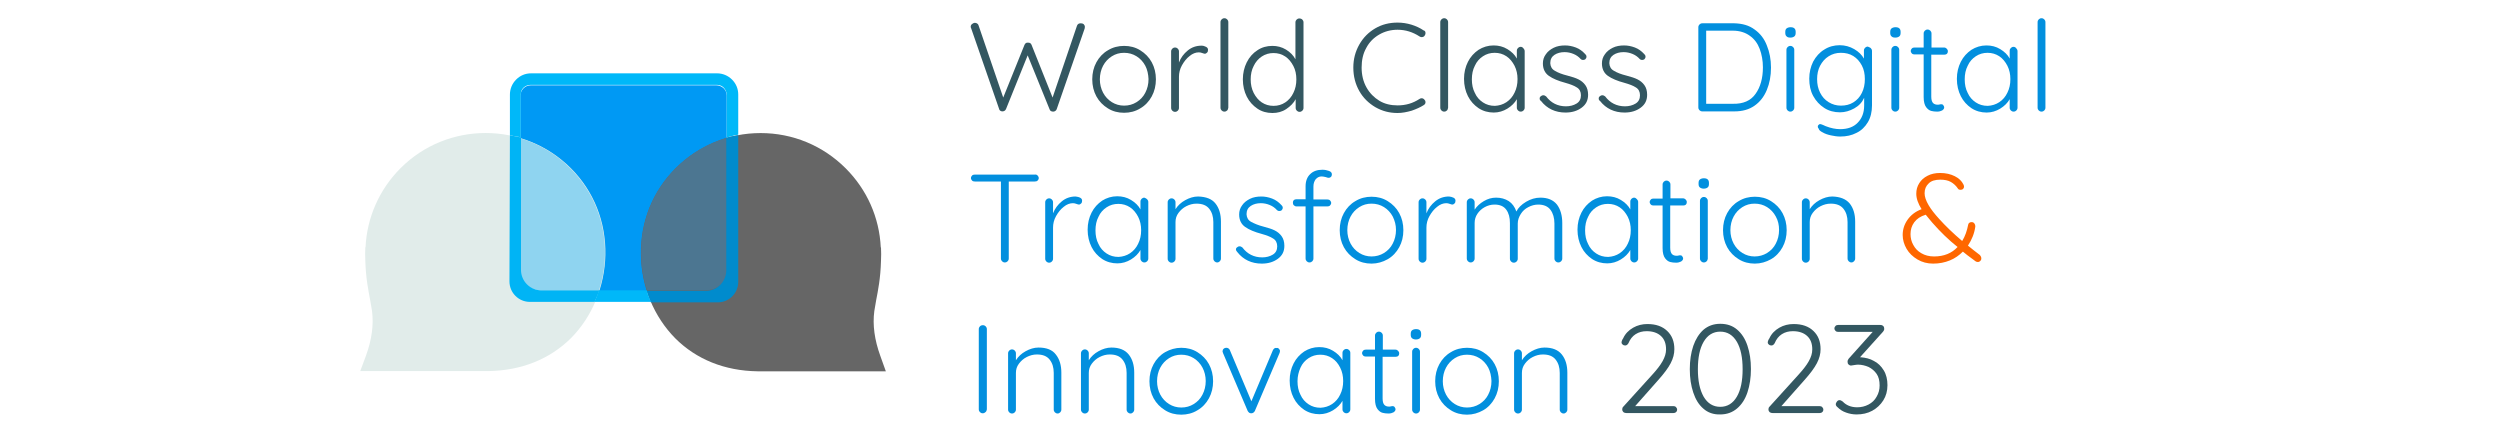 <?xml version="1.0" encoding="utf-8"?>
<!-- Generator: Adobe Illustrator 26.2.1, SVG Export Plug-In . SVG Version: 6.00 Build 0)  -->
<svg version="1.1" id="Capa_1" xmlns="http://www.w3.org/2000/svg" xmlns:xlink="http://www.w3.org/1999/xlink" x="0px" y="0px"
	 viewBox="0 0 1084 188" style="enable-background:new 0 0 1084 188;" xml:space="preserve">
<style type="text/css">
	.st0{fill:#335761;}
	.st1{fill:#028FDE;}
	.st2{fill:#FF6700;}
	.st3{fill:none;stroke:#666666;stroke-width:30;stroke-miterlimit:10;}
	.st4{fill:#0099F4;}
	.st5{fill:#666666;}
	.st6{fill:#4C7691;}
	.st7{fill:#E1ECEA;}
	.st8{fill:#8FD4F0;}
	.st9{fill:#00B8F9;}
	.st10{fill:#008BCD;}
	.st11{fill:#00B4F5;}
</style>
<g>
	<g>
		<path class="st0" d="M469.9,10.5c0.3,0.3,0.5,0.7,0.5,1.2l-0.1,0.7l-12.1,34.9c-0.1,0.3-0.3,0.6-0.6,0.8c-0.3,0.2-0.6,0.3-0.9,0.3
			c-0.8,0-1.4-0.3-1.6-1L445.6,24l-9.4,23.3c-0.3,0.7-0.9,1-1.6,1c-0.3,0-0.6-0.1-0.9-0.3c-0.3-0.2-0.4-0.4-0.5-0.8l-12.1-34.9
			c-0.1-0.2-0.2-0.4-0.2-0.7c0-0.5,0.2-0.9,0.6-1.2c0.4-0.3,0.8-0.5,1.2-0.5c0.4,0,0.7,0.1,1,0.3c0.3,0.2,0.5,0.4,0.6,0.8L435,42.3
			l9.2-22.8c0.3-0.7,0.8-1.1,1.5-1c0.4,0,0.7,0,1,0.2c0.3,0.2,0.5,0.5,0.6,0.8l9.1,22.8L467,11.1c0.3-0.7,0.8-1,1.6-1
			C469.1,10.1,469.5,10.2,469.9,10.5z"/>
		<path class="st0" d="M499.4,41.8c-1.2,2.2-2.9,4-5,5.2c-2.1,1.3-4.5,1.9-7,1.9c-2.6,0-4.9-0.6-7-1.9c-2.1-1.3-3.8-3-5-5.2
			c-1.2-2.2-1.8-4.7-1.8-7.4c0-2.7,0.6-5.2,1.8-7.4c1.2-2.2,2.9-4,5-5.2c2.1-1.3,4.5-1.9,7-1.9c2.6,0,4.9,0.6,7,1.9
			c2.1,1.3,3.8,3,5,5.2c1.2,2.2,1.8,4.7,1.8,7.4C501.2,37.1,500.6,39.6,499.4,41.8z M496.6,28.5c-0.9-1.7-2.2-3.1-3.8-4.1
			c-1.6-1-3.4-1.5-5.4-1.5c-2,0-3.7,0.5-5.3,1.5c-1.6,1-2.9,2.4-3.8,4.1c-0.9,1.7-1.4,3.7-1.4,5.9c0,2.1,0.5,4.1,1.4,5.8
			c0.9,1.7,2.2,3.1,3.8,4.1c1.6,1,3.4,1.5,5.3,1.5c2,0,3.8-0.5,5.4-1.5c1.6-1,2.9-2.3,3.8-4.1c0.9-1.7,1.4-3.7,1.4-5.9
			C497.9,32.2,497.5,30.2,496.6,28.5z"/>
		<path class="st0" d="M522.9,20.3c0.6,0.3,0.9,0.7,0.9,1.3c0,0.5-0.1,0.9-0.4,1.2c-0.3,0.3-0.6,0.5-1,0.5c-0.2,0-0.5-0.1-1.1-0.3
			c-0.5-0.2-1-0.3-1.5-0.3c-1.3,0-2.7,0.5-4,1.6c-1.3,1-2.4,2.4-3.3,4c-0.9,1.6-1.3,3.3-1.3,5v13.5c0,0.5-0.2,0.9-0.5,1.2
			c-0.3,0.3-0.7,0.5-1.2,0.5c-0.5,0-0.9-0.2-1.2-0.5c-0.3-0.3-0.5-0.7-0.5-1.2V22.3c0-0.5,0.2-0.9,0.5-1.2c0.3-0.3,0.7-0.5,1.2-0.5
			c0.5,0,0.9,0.2,1.2,0.5c0.3,0.3,0.5,0.7,0.5,1.2v4.8c0.8-2.1,2.1-3.8,3.8-5.2s3.7-2.1,6-2.1C521.7,19.8,522.3,20,522.9,20.3z"/>
		<path class="st0" d="M532.1,47.9c-0.3,0.3-0.7,0.5-1.2,0.5c-0.5,0-0.9-0.2-1.2-0.5c-0.3-0.3-0.5-0.7-0.5-1.2V9.6
			c0-0.5,0.2-0.9,0.5-1.2c0.3-0.3,0.7-0.5,1.2-0.5c0.5,0,0.9,0.2,1.2,0.5c0.3,0.3,0.5,0.7,0.5,1.2v37.1
			C532.5,47.2,532.4,47.6,532.1,47.9z"/>
		<path class="st0" d="M564.7,8.5c0.3,0.3,0.5,0.7,0.5,1.2v37.1c0,0.5-0.2,0.9-0.5,1.2c-0.3,0.3-0.7,0.5-1.2,0.5s-0.9-0.2-1.2-0.5
			c-0.3-0.3-0.5-0.7-0.5-1.2v-3.8c-0.9,1.7-2.3,3.1-4.1,4.3c-1.8,1.2-3.8,1.7-6,1.7c-2.4,0-4.6-0.6-6.5-1.9c-1.9-1.3-3.5-3-4.6-5.2
			c-1.1-2.2-1.7-4.7-1.7-7.5c0-2.7,0.6-5.2,1.7-7.4c1.1-2.2,2.7-4,4.6-5.2c1.9-1.3,4.1-1.9,6.5-1.9c2.1,0,4.1,0.5,5.9,1.6
			c1.8,1.1,3.2,2.5,4.1,4.2v-16c0-0.5,0.2-0.9,0.5-1.2c0.3-0.3,0.7-0.5,1.2-0.5S564.4,8.2,564.7,8.5z M557.3,44.4
			c1.5-1,2.7-2.4,3.5-4.1c0.9-1.8,1.3-3.7,1.3-5.9c0-2.1-0.4-4.1-1.3-5.8c-0.9-1.7-2-3.1-3.5-4.1c-1.5-1-3.2-1.5-5.1-1.5
			s-3.6,0.5-5.1,1.5c-1.5,1-2.7,2.4-3.5,4.1c-0.9,1.7-1.3,3.7-1.3,5.8c0,2.2,0.4,4.1,1.3,5.9c0.9,1.7,2,3.1,3.5,4.1
			c1.5,1,3.2,1.5,5.1,1.5S555.8,45.4,557.3,44.4z"/>
		<path class="st0" d="M618.1,14.4c0,0.3-0.1,0.7-0.4,1.1c-0.3,0.4-0.7,0.6-1.3,0.6c-0.3,0-0.6-0.1-0.9-0.3
			c-2.9-1.9-6.1-2.9-9.5-2.9c-2.9,0-5.6,0.7-8,2.1c-2.4,1.4-4.3,3.3-5.6,5.8c-1.4,2.5-2,5.3-2,8.5c0,3.2,0.7,6.1,2.1,8.6
			c1.4,2.5,3.3,4.4,5.6,5.8s5,2,7.9,2c3.5,0,6.6-0.9,9.5-2.8c0.3-0.2,0.6-0.3,0.9-0.3c0.5,0,0.9,0.2,1.3,0.7c0.3,0.3,0.4,0.6,0.4,1
			c0,0.6-0.3,1-0.8,1.3c-1.4,0.9-3.2,1.7-5.2,2.4c-2.1,0.6-4.1,1-6.1,1c-3.5,0-6.6-0.8-9.6-2.5c-2.9-1.7-5.3-4-7-7
			c-1.7-3-2.6-6.4-2.6-10.2c0-3.7,0.9-7,2.6-10c1.7-3,4-5.3,6.9-7s6.1-2.5,9.7-2.5c2,0,4,0.3,6,0.9c1.9,0.6,3.7,1.4,5.3,2.5
			C617.9,13.3,618.1,13.8,618.1,14.4z"/>
		<path class="st0" d="M627.4,47.9c-0.3,0.3-0.7,0.5-1.2,0.5s-0.9-0.2-1.2-0.5c-0.3-0.3-0.5-0.7-0.5-1.2V9.6c0-0.5,0.2-0.9,0.5-1.2
			c0.3-0.3,0.7-0.5,1.2-0.5s0.9,0.2,1.2,0.5c0.3,0.3,0.5,0.7,0.5,1.2v37.1C627.8,47.2,627.7,47.6,627.4,47.9z"/>
		<path class="st0" d="M660.6,21c0.3,0.3,0.5,0.7,0.5,1.2v24.5c0,0.5-0.2,0.9-0.5,1.2c-0.3,0.3-0.7,0.5-1.2,0.5s-0.9-0.2-1.2-0.5
			c-0.3-0.3-0.5-0.7-0.5-1.2v-3.7c-0.9,1.6-2.3,3-4.1,4.1c-1.8,1.1-3.8,1.7-5.9,1.7c-2.4,0-4.6-0.6-6.6-1.9c-1.9-1.3-3.5-3-4.6-5.2
			c-1.1-2.2-1.7-4.7-1.7-7.5c0-2.8,0.6-5.2,1.7-7.4c1.1-2.2,2.7-3.9,4.6-5.2c1.9-1.2,4.1-1.9,6.5-1.9c2.2,0,4.2,0.5,6,1.6
			c1.8,1.1,3.2,2.4,4.1,4.1v-3.4c0-0.5,0.2-0.9,0.5-1.2c0.3-0.3,0.7-0.5,1.2-0.5S660.3,20.6,660.6,21z M653.2,44.3
			c1.5-1,2.7-2.4,3.5-4.1c0.9-1.8,1.3-3.7,1.3-5.9c0-2.1-0.4-4-1.3-5.8c-0.9-1.7-2-3.1-3.5-4.1c-1.5-1-3.2-1.5-5.1-1.5
			c-1.9,0-3.6,0.5-5.1,1.5c-1.5,1-2.7,2.3-3.5,4.1c-0.9,1.7-1.3,3.7-1.3,5.9s0.4,4.2,1.3,5.9c0.8,1.8,2,3.1,3.5,4.1
			c1.5,1,3.2,1.5,5.2,1.5C650,45.8,651.7,45.3,653.2,44.3z"/>
		<path class="st0" d="M667.6,42.7c0-0.5,0.2-0.8,0.7-1.1c0.2-0.2,0.5-0.3,0.9-0.3c0.4,0,0.8,0.2,1.2,0.5c2.1,2.8,5,4.3,8.6,4.3
			c1.7,0,3.3-0.4,4.6-1.2c1.3-0.8,1.9-2,1.9-3.6c0-1.5-0.6-2.7-1.8-3.4c-1.2-0.8-2.9-1.4-5-2c-3-0.8-5.4-1.8-7.1-3
			c-1.7-1.2-2.6-3-2.6-5.4c0-1.5,0.4-2.8,1.3-4c0.8-1.2,2-2.1,3.4-2.8s3.1-1,4.9-1c1.6,0,3.1,0.3,4.7,0.9c1.6,0.6,2.9,1.6,4.1,2.9
			c0.3,0.3,0.5,0.6,0.5,1.1c0,0.4-0.2,0.8-0.5,1.1c-0.3,0.2-0.6,0.3-1,0.3c-0.4,0-0.7-0.1-1-0.4c-0.9-1-1.9-1.7-3.1-2.2
			c-1.2-0.5-2.5-0.8-3.9-0.8c-1.7,0-3.2,0.4-4.4,1.2c-1.2,0.8-1.8,2-1.8,3.6c0.1,1.5,0.7,2.6,2,3.3c1.3,0.8,3.1,1.5,5.5,2.1
			c1.9,0.5,3.5,1,4.7,1.6c1.2,0.6,2.2,1.4,3,2.5c0.8,1.1,1.2,2.5,1.2,4.2c0,2.4-0.9,4.2-2.8,5.6c-1.9,1.4-4.2,2.1-7,2.1
			c-4.4,0-8-1.7-10.6-5C667.7,43.5,667.6,43.1,667.6,42.7z"/>
		<path class="st0" d="M693.2,42.7c0-0.5,0.2-0.8,0.7-1.1c0.2-0.2,0.5-0.3,0.9-0.3c0.4,0,0.8,0.2,1.2,0.5c2.1,2.8,5,4.3,8.6,4.3
			c1.7,0,3.3-0.4,4.6-1.2c1.3-0.8,1.9-2,1.9-3.6c0-1.5-0.6-2.7-1.8-3.4c-1.2-0.8-2.9-1.4-5-2c-3-0.8-5.4-1.8-7.1-3
			c-1.7-1.2-2.6-3-2.6-5.4c0-1.5,0.4-2.8,1.3-4c0.8-1.2,2-2.1,3.4-2.8s3.1-1,4.9-1c1.6,0,3.1,0.3,4.7,0.9c1.6,0.6,2.9,1.6,4.1,2.9
			c0.3,0.3,0.5,0.6,0.5,1.1c0,0.4-0.2,0.8-0.5,1.1c-0.3,0.2-0.6,0.3-1,0.3c-0.4,0-0.7-0.1-1-0.4c-0.9-1-1.9-1.7-3.1-2.2
			c-1.2-0.5-2.5-0.8-3.9-0.8c-1.7,0-3.2,0.4-4.4,1.2c-1.2,0.8-1.8,2-1.8,3.6c0.1,1.5,0.7,2.6,2,3.3c1.3,0.8,3.1,1.5,5.5,2.1
			c1.9,0.5,3.5,1,4.7,1.6c1.2,0.6,2.2,1.4,3,2.5c0.8,1.1,1.2,2.5,1.2,4.2c0,2.4-0.9,4.2-2.8,5.6c-1.9,1.4-4.2,2.1-7,2.1
			c-4.4,0-8-1.7-10.6-5C693.3,43.5,693.2,43.1,693.2,42.7z"/>
		<path class="st1" d="M760.8,12.8c2.4,1.7,4.2,4,5.3,6.9c1.2,2.9,1.8,6.1,1.8,9.6c0,3.6-0.6,6.8-1.8,9.7c-1.2,2.9-3,5.2-5.3,6.8
			c-2.4,1.7-5.3,2.5-8.8,2.5h-13.9c-0.5,0-0.9-0.2-1.2-0.5c-0.3-0.3-0.5-0.7-0.5-1.2V11.8c0-0.5,0.2-0.9,0.5-1.2
			c0.3-0.3,0.7-0.5,1.2-0.5H752C755.5,10.2,758.4,11,760.8,12.8z M761.2,40.7c2.1-2.9,3.2-6.8,3.2-11.5c0-2.9-0.5-5.6-1.4-8
			c-0.9-2.4-2.3-4.3-4.3-5.7c-1.9-1.4-4.4-2.2-7.3-2.2h-11.6v31.7h11.6C755.8,45.1,759.1,43.7,761.2,40.7z"/>
		<path class="st1" d="M774.7,15.8c-0.4-0.3-0.6-0.8-0.6-1.5v-0.5c0-0.7,0.2-1.2,0.6-1.5c0.4-0.3,1-0.5,1.7-0.5c1.5,0,2.2,0.7,2.2,2
			v0.5c0,0.7-0.2,1.2-0.6,1.5c-0.4,0.3-0.9,0.5-1.7,0.5C775.6,16.3,775.1,16.2,774.7,15.8z M777.5,47.9c-0.3,0.3-0.7,0.5-1.2,0.5
			c-0.5,0-0.9-0.2-1.2-0.5c-0.3-0.3-0.5-0.7-0.5-1.2V21.6c0-0.5,0.2-0.9,0.5-1.2c0.3-0.3,0.7-0.5,1.2-0.5c0.5,0,0.9,0.2,1.2,0.5
			c0.3,0.3,0.5,0.7,0.5,1.2v25.1C778,47.2,777.8,47.6,777.5,47.9z"/>
		<path class="st1" d="M811.2,20.9c0.3,0.3,0.5,0.7,0.5,1.2v23.6c0,2.8-0.6,5.3-1.8,7.3c-1.2,2-2.8,3.6-4.9,4.6
			c-2.1,1.1-4.4,1.6-7.1,1.6c-1.3,0-2.6-0.2-4-0.5s-2.6-0.7-3.6-1.3c-1-0.5-1.6-1-1.7-1.6c-0.3-0.3-0.4-0.5-0.4-0.9
			c0-0.4,0.2-0.7,0.5-0.9c0.1-0.1,0.3-0.2,0.5-0.2s0.6,0.1,1.3,0.4l1.1,0.5c2.3,0.9,4.4,1.3,6.3,1.3c3.2,0,5.8-0.9,7.6-2.8
			c1.8-1.8,2.8-4.3,2.8-7.4v-3.4c-0.9,2-2.3,3.5-4.3,4.6c-2,1.1-4,1.7-6.2,1.7c-2.5,0-4.8-0.6-6.8-1.9c-2-1.3-3.6-3-4.8-5.2
			c-1.2-2.2-1.7-4.7-1.7-7.5c0-2.7,0.6-5.2,1.7-7.4c1.2-2.2,2.8-4,4.8-5.2c2-1.3,4.3-1.9,6.7-1.9c2.3,0,4.4,0.6,6.3,1.7
			c1.9,1.1,3.3,2.5,4.2,4.1v-3.5c0-0.5,0.2-0.9,0.5-1.2c0.3-0.3,0.7-0.5,1.2-0.5C810.5,20.5,810.9,20.6,811.2,20.9z M803.6,44.4
			c1.6-1,2.8-2.3,3.7-4.1c0.9-1.8,1.3-3.8,1.3-6c0-2.2-0.4-4.2-1.3-5.9c-0.9-1.7-2.1-3.1-3.7-4.1c-1.6-1-3.4-1.4-5.4-1.4
			c-2,0-3.7,0.5-5.3,1.5c-1.6,1-2.8,2.4-3.7,4.1c-0.9,1.7-1.3,3.7-1.3,5.8c0,2.2,0.4,4.1,1.3,5.9s2.1,3.1,3.7,4.1
			c1.6,1,3.4,1.5,5.3,1.5C800.2,45.8,802,45.4,803.6,44.4z"/>
		<path class="st1" d="M820.2,15.8c-0.4-0.3-0.6-0.8-0.6-1.5v-0.5c0-0.7,0.2-1.2,0.6-1.5c0.4-0.3,1-0.5,1.7-0.5c1.5,0,2.2,0.7,2.2,2
			v0.5c0,0.7-0.2,1.2-0.6,1.5c-0.4,0.3-0.9,0.5-1.7,0.5C821.1,16.3,820.6,16.2,820.2,15.8z M823,47.9c-0.3,0.3-0.7,0.5-1.2,0.5
			c-0.5,0-0.9-0.2-1.2-0.5c-0.3-0.3-0.5-0.7-0.5-1.2V21.6c0-0.5,0.2-0.9,0.5-1.2c0.3-0.3,0.7-0.5,1.2-0.5c0.5,0,0.9,0.2,1.2,0.5
			c0.3,0.3,0.5,0.7,0.5,1.2v25.1C823.5,47.2,823.3,47.6,823,47.9z"/>
		<path class="st1" d="M837.4,23.6v18.3c0,1.4,0.3,2.3,0.8,2.8c0.5,0.5,1.2,0.7,2,0.7c0.2,0,0.5,0,0.8-0.1c0.3-0.1,0.6-0.1,0.8-0.1
			c0.3,0,0.6,0.1,0.8,0.4c0.2,0.3,0.4,0.6,0.4,1c0,0.5-0.3,0.9-0.9,1.3c-0.6,0.3-1.3,0.5-2.1,0.5c-1,0-1.9-0.1-2.6-0.3
			c-0.8-0.2-1.5-0.7-2.2-1.6c-0.7-0.9-1.1-2.4-1.1-4.4V23.6h-4c-0.4,0-0.8-0.1-1.1-0.4c-0.3-0.3-0.5-0.7-0.5-1.1
			c0-0.4,0.2-0.8,0.5-1.1c0.3-0.3,0.7-0.4,1.1-0.4h4v-6.1c0-0.5,0.2-0.9,0.5-1.2c0.3-0.3,0.7-0.5,1.2-0.5c0.5,0,0.9,0.2,1.2,0.5
			c0.3,0.3,0.5,0.7,0.5,1.2v6.1h5.5c0.4,0,0.8,0.2,1.1,0.5c0.3,0.3,0.5,0.7,0.5,1.1c0,0.4-0.1,0.8-0.4,1.1c-0.3,0.3-0.7,0.4-1.1,0.4
			H837.4z"/>
		<path class="st1" d="M874.3,21c0.3,0.3,0.5,0.7,0.5,1.2v24.5c0,0.5-0.2,0.9-0.5,1.2c-0.3,0.3-0.7,0.5-1.2,0.5s-0.9-0.2-1.2-0.5
			c-0.3-0.3-0.5-0.7-0.5-1.2v-3.7c-0.9,1.6-2.3,3-4.1,4.1c-1.8,1.1-3.8,1.7-5.9,1.7c-2.4,0-4.6-0.6-6.6-1.9c-1.9-1.3-3.5-3-4.6-5.2
			c-1.1-2.2-1.7-4.7-1.7-7.5c0-2.8,0.6-5.2,1.7-7.4c1.1-2.2,2.7-3.9,4.6-5.2c1.9-1.2,4.1-1.9,6.5-1.9c2.2,0,4.2,0.5,6,1.6
			c1.8,1.1,3.2,2.4,4.1,4.1v-3.4c0-0.5,0.2-0.9,0.5-1.2c0.3-0.3,0.7-0.5,1.2-0.5S874,20.6,874.3,21z M866.9,44.3
			c1.5-1,2.7-2.4,3.5-4.1c0.9-1.8,1.3-3.7,1.3-5.9c0-2.1-0.4-4-1.3-5.8c-0.9-1.7-2-3.1-3.5-4.1c-1.5-1-3.2-1.5-5.1-1.5
			c-1.9,0-3.6,0.5-5.1,1.5c-1.5,1-2.7,2.3-3.5,4.1c-0.9,1.7-1.3,3.7-1.3,5.9s0.4,4.2,1.3,5.9c0.8,1.8,2,3.1,3.5,4.1
			c1.5,1,3.2,1.5,5.2,1.5C863.7,45.8,865.4,45.3,866.9,44.3z"/>
		<path class="st1" d="M886.4,47.9c-0.3,0.3-0.7,0.5-1.2,0.5s-0.9-0.2-1.2-0.5c-0.3-0.3-0.5-0.7-0.5-1.2V9.6c0-0.5,0.2-0.9,0.5-1.2
			c0.3-0.3,0.7-0.5,1.2-0.5s0.9,0.2,1.2,0.5c0.3,0.3,0.5,0.7,0.5,1.2v37.1C886.9,47.2,886.7,47.6,886.4,47.9z"/>
		<path class="st1" d="M449.9,76.1c0.3,0.3,0.5,0.7,0.5,1.1c0,0.5-0.2,0.8-0.5,1.1c-0.3,0.3-0.7,0.4-1.2,0.4h-11.3v33.4
			c0,0.5-0.2,0.9-0.5,1.2c-0.3,0.3-0.7,0.5-1.2,0.5c-0.5,0-0.9-0.2-1.2-0.5c-0.3-0.3-0.5-0.7-0.5-1.2V78.7h-11.3
			c-0.5,0-0.9-0.1-1.2-0.4c-0.3-0.3-0.5-0.7-0.5-1.1c0-0.4,0.2-0.8,0.5-1.1c0.3-0.3,0.7-0.4,1.2-0.4h26
			C449.2,75.6,449.6,75.8,449.9,76.1z"/>
		<path class="st1" d="M468.3,85.7c0.6,0.3,0.9,0.7,0.9,1.3c0,0.5-0.1,0.9-0.4,1.2c-0.3,0.3-0.6,0.5-1,0.5c-0.2,0-0.5-0.1-1.1-0.3
			c-0.5-0.2-1-0.3-1.5-0.3c-1.3,0-2.7,0.5-4,1.6c-1.3,1-2.4,2.4-3.3,4c-0.9,1.6-1.3,3.3-1.3,5v13.5c0,0.5-0.2,0.9-0.5,1.2
			c-0.3,0.3-0.7,0.5-1.2,0.5c-0.5,0-0.9-0.2-1.2-0.5c-0.3-0.3-0.5-0.7-0.5-1.2V87.7c0-0.5,0.2-0.9,0.5-1.2c0.3-0.3,0.7-0.5,1.2-0.5
			c0.5,0,0.9,0.2,1.2,0.5c0.3,0.3,0.5,0.7,0.5,1.2v4.8c0.8-2.1,2.1-3.8,3.8-5.2s3.7-2.1,6-2.1C467,85.3,467.7,85.4,468.3,85.7z"/>
		<path class="st1" d="M497.4,86.4c0.3,0.3,0.5,0.7,0.5,1.2v24.5c0,0.5-0.2,0.9-0.5,1.2c-0.3,0.3-0.7,0.5-1.2,0.5
			c-0.5,0-0.9-0.2-1.2-0.5c-0.3-0.3-0.5-0.7-0.5-1.2v-3.7c-0.9,1.6-2.3,3-4.1,4.1c-1.8,1.1-3.8,1.7-5.9,1.7c-2.4,0-4.6-0.6-6.6-1.9
			c-1.9-1.3-3.5-3-4.6-5.2c-1.1-2.2-1.7-4.7-1.7-7.5s0.6-5.2,1.7-7.4c1.1-2.2,2.7-3.9,4.6-5.2c1.9-1.2,4.1-1.9,6.5-1.9
			c2.2,0,4.2,0.5,6,1.6c1.8,1.1,3.2,2.4,4.1,4.1v-3.4c0-0.5,0.2-0.9,0.5-1.2c0.3-0.3,0.7-0.5,1.2-0.5
			C496.7,85.9,497.1,86.1,497.4,86.4z M490,109.8c1.5-1,2.7-2.4,3.5-4.1c0.9-1.8,1.3-3.7,1.3-5.9c0-2.1-0.4-4-1.3-5.8
			c-0.9-1.7-2-3.1-3.5-4.1c-1.5-1-3.2-1.5-5.1-1.5c-1.9,0-3.6,0.5-5.1,1.5c-1.5,1-2.7,2.3-3.5,4.1c-0.9,1.7-1.3,3.7-1.3,5.9
			c0,2.2,0.4,4.2,1.3,5.9c0.8,1.8,2,3.1,3.5,4.1c1.5,1,3.2,1.5,5.2,1.5C486.8,111.3,488.5,110.8,490,109.8z"/>
		<path class="st1" d="M527,88.2c1.6,2,2.4,4.6,2.4,7.9v16c0,0.5-0.2,0.9-0.5,1.2c-0.3,0.3-0.7,0.5-1.1,0.5c-0.5,0-0.9-0.2-1.2-0.5
			c-0.3-0.3-0.5-0.7-0.5-1.2V96.3c0-2.4-0.6-4.3-1.8-5.8c-1.2-1.5-3-2.2-5.5-2.2c-1.6,0-3,0.4-4.4,1.1c-1.4,0.7-2.5,1.7-3.4,2.9
			c-0.9,1.2-1.3,2.5-1.3,4v15.9c0,0.5-0.2,0.9-0.5,1.2c-0.3,0.3-0.7,0.5-1.2,0.5c-0.5,0-0.9-0.2-1.2-0.5c-0.3-0.3-0.5-0.7-0.5-1.2
			V87.7c0-0.5,0.2-0.9,0.5-1.2c0.3-0.3,0.7-0.5,1.2-0.5c0.5,0,0.9,0.2,1.2,0.5c0.3,0.3,0.5,0.7,0.5,1.2v3c1-1.6,2.4-2.9,4.2-3.9
			c1.8-1,3.7-1.6,5.6-1.6C523,85.3,525.5,86.3,527,88.2z"/>
		<path class="st1" d="M535.9,108.2c0-0.5,0.2-0.8,0.7-1.1c0.2-0.2,0.5-0.3,0.9-0.3c0.4,0,0.8,0.2,1.2,0.5c2.1,2.8,5,4.3,8.6,4.3
			c1.7,0,3.3-0.4,4.6-1.2c1.3-0.8,1.9-2,1.9-3.6c0-1.5-0.6-2.7-1.8-3.4c-1.2-0.8-2.9-1.4-5-2c-3-0.8-5.4-1.8-7.1-3
			c-1.7-1.2-2.6-3-2.6-5.4c0-1.5,0.4-2.8,1.3-4c0.8-1.2,2-2.1,3.4-2.8c1.4-0.7,3.1-1,4.9-1c1.6,0,3.1,0.3,4.7,0.9
			c1.6,0.6,2.9,1.6,4.1,2.9c0.3,0.3,0.5,0.6,0.5,1.1c0,0.4-0.2,0.8-0.5,1.1c-0.3,0.2-0.6,0.3-1,0.3c-0.4,0-0.7-0.1-1-0.4
			c-0.9-1-1.9-1.7-3.1-2.2c-1.2-0.5-2.5-0.8-3.9-0.8c-1.7,0-3.2,0.4-4.4,1.2c-1.2,0.8-1.8,2-1.8,3.6c0.1,1.5,0.7,2.6,2,3.3
			s3.1,1.5,5.5,2.1c1.9,0.5,3.5,1,4.7,1.6c1.2,0.6,2.2,1.4,3,2.5c0.8,1.1,1.2,2.5,1.2,4.2c0,2.4-0.9,4.2-2.8,5.6
			c-1.9,1.4-4.2,2.1-7,2.1c-4.4,0-8-1.7-10.6-5C536.1,108.9,535.9,108.5,535.9,108.2z"/>
		<path class="st1" d="M570.5,77.7c-0.6,0.8-1,1.8-1,3.2v5.6h6.1c0.4,0,0.8,0.1,1.1,0.4c0.3,0.3,0.5,0.7,0.5,1.1
			c0,0.4-0.2,0.8-0.5,1.1c-0.3,0.3-0.7,0.4-1.1,0.4h-6.1v22.6c0,0.5-0.2,0.9-0.5,1.2c-0.3,0.3-0.7,0.5-1.2,0.5s-0.9-0.2-1.2-0.5
			c-0.3-0.3-0.5-0.7-0.5-1.2V89.5h-4c-0.4,0-0.8-0.2-1.1-0.5c-0.3-0.3-0.4-0.7-0.4-1.1c0-0.5,0.1-0.8,0.4-1.1
			c0.3-0.3,0.7-0.4,1.1-0.4h4v-5.6c0-2.3,0.7-4.1,2-5.3c1.3-1.3,3.1-1.9,5.3-1.9c1,0,2,0.2,2.8,0.5c0.9,0.3,1.3,0.8,1.3,1.5
			c0,0.4-0.1,0.8-0.4,1.1c-0.3,0.3-0.6,0.4-1,0.4c-0.3,0-0.7-0.1-1.2-0.3c-0.8-0.2-1.4-0.3-1.9-0.3
			C572.1,76.5,571.2,76.9,570.5,77.7z"/>
		<path class="st1" d="M606.7,107.2c-1.2,2.2-2.9,4-5,5.2s-4.5,1.9-7,1.9c-2.6,0-4.9-0.6-7-1.9c-2.1-1.3-3.8-3-5-5.2
			c-1.2-2.2-1.8-4.7-1.8-7.4c0-2.7,0.6-5.2,1.8-7.4c1.2-2.2,2.9-4,5-5.2c2.1-1.3,4.5-1.9,7-1.9c2.6,0,4.9,0.6,7,1.9
			c2.1,1.3,3.8,3,5,5.2c1.2,2.2,1.8,4.7,1.8,7.4C608.5,102.6,607.9,105,606.7,107.2z M603.9,93.9c-0.9-1.7-2.2-3.1-3.8-4.1
			c-1.6-1-3.4-1.5-5.4-1.5s-3.7,0.5-5.3,1.5c-1.6,1-2.9,2.4-3.8,4.1c-0.9,1.7-1.4,3.7-1.4,5.9c0,2.1,0.5,4.1,1.4,5.8
			s2.2,3.1,3.8,4.1c1.6,1,3.4,1.5,5.3,1.5s3.8-0.5,5.4-1.5c1.6-1,2.9-2.3,3.8-4.1c0.9-1.7,1.4-3.7,1.4-5.9
			C605.3,97.6,604.8,95.7,603.9,93.9z"/>
		<path class="st1" d="M630.2,85.7c0.6,0.3,0.9,0.7,0.9,1.3c0,0.5-0.1,0.9-0.4,1.2c-0.3,0.3-0.6,0.5-1,0.5c-0.2,0-0.5-0.1-1.1-0.3
			c-0.5-0.2-1-0.3-1.5-0.3c-1.3,0-2.7,0.5-4,1.6c-1.3,1-2.4,2.4-3.3,4c-0.9,1.6-1.3,3.3-1.3,5v13.5c0,0.5-0.2,0.9-0.5,1.2
			c-0.3,0.3-0.7,0.5-1.2,0.5s-0.9-0.2-1.2-0.5c-0.3-0.3-0.5-0.7-0.5-1.2V87.7c0-0.5,0.2-0.9,0.5-1.2c0.3-0.3,0.7-0.5,1.2-0.5
			s0.9,0.2,1.2,0.5c0.3,0.3,0.5,0.7,0.5,1.2v4.8c0.8-2.1,2.1-3.8,3.8-5.2s3.7-2.1,6-2.1C629,85.3,629.6,85.4,630.2,85.7z"/>
		<path class="st1" d="M675.1,88.7c1.5,2,2.3,4.7,2.3,8v15.4c0,0.5-0.2,0.9-0.5,1.2c-0.3,0.3-0.7,0.5-1.2,0.5s-0.9-0.2-1.2-0.5
			c-0.3-0.3-0.5-0.7-0.5-1.2V96.9c0-2.4-0.6-4.4-1.7-5.9c-1.1-1.5-2.9-2.3-5.3-2.3c-1.5,0-3,0.4-4.3,1.1c-1.4,0.7-2.5,1.7-3.3,3
			c-0.8,1.3-1.3,2.6-1.3,4.1v15.3c0,0.5-0.2,0.9-0.5,1.2c-0.3,0.3-0.7,0.5-1.2,0.5c-0.5,0-0.9-0.2-1.2-0.5c-0.3-0.3-0.5-0.7-0.5-1.2
			V96.7c0-2.4-0.5-4.3-1.6-5.8s-2.8-2.2-5.1-2.2c-1.5,0-2.9,0.4-4.2,1.1c-1.3,0.7-2.4,1.7-3.2,2.9c-0.8,1.2-1.2,2.5-1.2,4v15.4
			c0,0.5-0.2,0.9-0.5,1.2c-0.3,0.3-0.7,0.5-1.2,0.5s-0.9-0.2-1.2-0.5c-0.3-0.3-0.5-0.7-0.5-1.2V87.7c0-0.5,0.2-0.9,0.5-1.2
			c0.3-0.3,0.7-0.5,1.2-0.5s0.9,0.2,1.2,0.5c0.3,0.3,0.5,0.7,0.5,1.2v3.2c1-1.5,2.3-2.7,4-3.7c1.7-1,3.4-1.5,5.3-1.5
			c2.1,0,3.9,0.5,5.5,1.5c1.5,1,2.6,2.5,3.3,4.5c0.8-1.6,2.2-3,4.2-4.2c2-1.2,4.1-1.8,6.2-1.8C671.1,85.7,673.5,86.7,675.1,88.7z"/>
		<path class="st1" d="M709.8,86.4c0.3,0.3,0.5,0.7,0.5,1.2v24.5c0,0.5-0.2,0.9-0.5,1.2c-0.3,0.3-0.7,0.5-1.2,0.5s-0.9-0.2-1.2-0.5
			c-0.3-0.3-0.5-0.7-0.5-1.2v-3.7c-0.9,1.6-2.3,3-4.1,4.1c-1.8,1.1-3.8,1.7-5.9,1.7c-2.4,0-4.6-0.6-6.6-1.9c-1.9-1.3-3.5-3-4.6-5.2
			c-1.1-2.2-1.7-4.7-1.7-7.5s0.6-5.2,1.7-7.4c1.1-2.2,2.7-3.9,4.6-5.2c1.9-1.2,4.1-1.9,6.5-1.9c2.2,0,4.2,0.5,6,1.6
			c1.8,1.1,3.2,2.4,4.1,4.1v-3.4c0-0.5,0.2-0.9,0.5-1.2c0.3-0.3,0.7-0.5,1.2-0.5S709.5,86.1,709.8,86.4z M702.3,109.8
			c1.5-1,2.7-2.4,3.5-4.1c0.9-1.8,1.3-3.7,1.3-5.9c0-2.1-0.4-4-1.3-5.8c-0.9-1.7-2-3.1-3.5-4.1c-1.5-1-3.2-1.5-5.1-1.5
			c-1.9,0-3.6,0.5-5.1,1.5c-1.5,1-2.7,2.3-3.5,4.1c-0.9,1.7-1.3,3.7-1.3,5.9c0,2.2,0.4,4.2,1.3,5.9c0.8,1.8,2,3.1,3.5,4.1
			c1.5,1,3.2,1.5,5.2,1.5C699.1,111.3,700.8,110.8,702.3,109.8z"/>
		<path class="st1" d="M724.2,89.1v18.3c0,1.4,0.3,2.3,0.8,2.8c0.5,0.5,1.2,0.7,2,0.7c0.2,0,0.5,0,0.8-0.1c0.3-0.1,0.6-0.1,0.8-0.1
			c0.3,0,0.6,0.1,0.8,0.4c0.2,0.3,0.4,0.6,0.4,1c0,0.5-0.3,0.9-0.9,1.3c-0.6,0.3-1.3,0.5-2.1,0.5c-1,0-1.9-0.1-2.6-0.3
			c-0.8-0.2-1.5-0.7-2.2-1.6c-0.7-0.9-1.1-2.4-1.1-4.4V89.1h-4c-0.4,0-0.8-0.1-1.1-0.4c-0.3-0.3-0.5-0.7-0.5-1.1
			c0-0.4,0.2-0.8,0.5-1.1c0.3-0.3,0.7-0.4,1.1-0.4h4V80c0-0.5,0.2-0.9,0.5-1.2c0.3-0.3,0.7-0.5,1.2-0.5c0.5,0,0.9,0.2,1.2,0.5
			c0.3,0.3,0.5,0.7,0.5,1.2V86h5.5c0.4,0,0.8,0.2,1.1,0.5c0.3,0.3,0.5,0.7,0.5,1.1c0,0.4-0.1,0.8-0.4,1.1c-0.3,0.3-0.7,0.4-1.1,0.4
			H724.2z"/>
		<path class="st1" d="M737.1,81.3c-0.4-0.3-0.6-0.8-0.6-1.5v-0.5c0-0.7,0.2-1.2,0.6-1.5c0.4-0.3,1-0.5,1.7-0.5c1.5,0,2.2,0.7,2.2,2
			v0.5c0,0.7-0.2,1.2-0.6,1.5c-0.4,0.3-0.9,0.5-1.7,0.5C738.1,81.8,737.5,81.6,737.1,81.3z M740,113.3c-0.3,0.3-0.7,0.5-1.2,0.5
			c-0.5,0-0.9-0.2-1.2-0.5c-0.3-0.3-0.5-0.7-0.5-1.2V87.1c0-0.5,0.2-0.9,0.5-1.2c0.3-0.3,0.7-0.5,1.2-0.5c0.5,0,0.9,0.2,1.2,0.5
			c0.3,0.3,0.5,0.7,0.5,1.2v25.1C740.4,112.6,740.3,113,740,113.3z"/>
		<path class="st1" d="M772.9,107.2c-1.2,2.2-2.9,4-5,5.2s-4.5,1.9-7,1.9c-2.6,0-4.9-0.6-7-1.9c-2.1-1.3-3.8-3-5-5.2
			c-1.2-2.2-1.8-4.7-1.8-7.4c0-2.7,0.6-5.2,1.8-7.4c1.2-2.2,2.9-4,5-5.2c2.1-1.3,4.5-1.9,7-1.9c2.6,0,4.9,0.6,7,1.9
			c2.1,1.3,3.8,3,5,5.2c1.2,2.2,1.8,4.7,1.8,7.4C774.7,102.6,774.1,105,772.9,107.2z M770,93.9c-0.9-1.7-2.2-3.1-3.8-4.1
			c-1.6-1-3.4-1.5-5.4-1.5s-3.7,0.5-5.3,1.5c-1.6,1-2.9,2.4-3.8,4.1c-0.9,1.7-1.4,3.7-1.4,5.9c0,2.1,0.5,4.1,1.4,5.8
			s2.2,3.1,3.8,4.1c1.6,1,3.4,1.5,5.3,1.5s3.8-0.5,5.4-1.5c1.6-1,2.9-2.3,3.8-4.1c0.9-1.7,1.4-3.7,1.4-5.9
			C771.4,97.6,771,95.7,770,93.9z"/>
		<path class="st1" d="M802,88.2c1.6,2,2.4,4.6,2.4,7.9v16c0,0.5-0.2,0.9-0.5,1.2c-0.3,0.3-0.7,0.5-1.1,0.5c-0.5,0-0.9-0.2-1.2-0.5
			c-0.3-0.3-0.5-0.7-0.5-1.2V96.3c0-2.4-0.6-4.3-1.8-5.8c-1.2-1.5-3-2.2-5.5-2.2c-1.6,0-3,0.4-4.4,1.1c-1.4,0.7-2.5,1.7-3.4,2.9
			c-0.9,1.2-1.3,2.5-1.3,4v15.9c0,0.5-0.2,0.9-0.5,1.2c-0.3,0.3-0.7,0.5-1.2,0.5s-0.9-0.2-1.2-0.5c-0.3-0.3-0.5-0.7-0.5-1.2V87.7
			c0-0.5,0.2-0.9,0.5-1.2c0.3-0.3,0.7-0.5,1.2-0.5s0.9,0.2,1.2,0.5c0.3,0.3,0.5,0.7,0.5,1.2v3c1-1.6,2.4-2.9,4.2-3.9
			c1.8-1,3.7-1.6,5.6-1.6C797.9,85.3,800.4,86.3,802,88.2z"/>
		<path class="st2" d="M859.1,112.1c0,0.4-0.1,0.7-0.4,1s-0.6,0.5-1.1,0.5c-0.4,0-0.7-0.1-1-0.3l-1.2-0.9c-1.7-1.2-3.1-2.3-4.3-3.3
			c-1.6,1.6-3.4,2.9-5.6,3.8c-2.2,0.9-4.6,1.4-7.3,1.4c-2.5,0-4.8-0.6-6.8-1.8s-3.6-2.7-4.7-4.6c-1.1-1.9-1.7-3.9-1.7-6
			c0-2.4,0.7-4.6,2.1-6.6c1.4-2,3.4-3.6,6.1-4.6c-1.5-2.4-2.3-4.6-2.3-6.7c0-1.7,0.4-3.2,1.3-4.6c0.8-1.3,2-2.4,3.6-3.2
			c1.5-0.8,3.4-1.2,5.4-1.2c2.5,0,4.6,0.5,6.4,1.4c1.8,0.9,3,2.1,3.7,3.5c0.2,0.4,0.3,0.7,0.3,1c0,0.4-0.1,0.7-0.4,1
			s-0.7,0.4-1.1,0.4c-0.6,0-1-0.2-1.2-0.6c-0.8-1.2-1.8-2.1-3-2.8c-1.2-0.7-2.8-1-4.6-1c-2.2,0-3.9,0.5-5,1.6
			c-1.2,1.1-1.8,2.5-1.8,4.3c0,1.5,0.6,3.2,1.7,5.1c1.1,1.9,2.7,3.9,4.6,6c2.7,3,6,6.2,10,9.6c1.3-2.1,2.1-4.5,2.6-7.1
			c0.1-0.3,0.2-0.6,0.5-0.8c0.2-0.2,0.6-0.3,1-0.3c0.5,0,0.9,0.2,1.2,0.6c0.3,0.4,0.4,0.8,0.4,1.3c-0.4,3-1.5,5.7-3.2,8.3
			c1.5,1.3,3.3,2.6,5.2,4.1C858.9,111.1,859.1,111.5,859.1,112.1z M848.8,107.1c-3.9-3.1-7.5-6.6-11-10.6c-1.3-1.5-2.2-2.7-2.8-3.4
			c-2.3,0.7-3.9,1.8-5,3.3c-1.1,1.5-1.6,3.2-1.6,5.1c0,1.7,0.4,3.3,1.2,4.7c0.8,1.5,1.9,2.7,3.5,3.6c1.5,0.9,3.4,1.4,5.5,1.4
			C842.9,111.2,846.3,109.8,848.8,107.1z"/>
		<path class="st1" d="M427.3,178.7c-0.3,0.3-0.7,0.5-1.2,0.5c-0.5,0-0.9-0.2-1.2-0.5c-0.3-0.3-0.5-0.7-0.5-1.2v-34.8
			c0-0.5,0.2-0.9,0.5-1.2s0.7-0.5,1.3-0.5c0.5,0,0.9,0.2,1.2,0.5s0.5,0.7,0.5,1.2v34.8C427.8,178,427.7,178.4,427.3,178.7z"/>
		<path class="st1" d="M457.8,153.7c1.6,2,2.4,4.6,2.4,7.9v16c0,0.5-0.2,0.9-0.5,1.2c-0.3,0.3-0.7,0.5-1.1,0.5
			c-0.5,0-0.9-0.2-1.2-0.5c-0.3-0.3-0.5-0.7-0.5-1.2v-15.9c0-2.4-0.6-4.3-1.8-5.8c-1.2-1.5-3-2.2-5.5-2.2c-1.6,0-3,0.4-4.4,1.1
			c-1.4,0.7-2.5,1.7-3.4,2.9c-0.9,1.2-1.3,2.5-1.3,4v15.9c0,0.5-0.2,0.9-0.5,1.2c-0.3,0.3-0.7,0.5-1.2,0.5c-0.5,0-0.9-0.2-1.2-0.5
			c-0.3-0.3-0.5-0.7-0.5-1.2v-24.4c0-0.5,0.2-0.9,0.5-1.2c0.3-0.3,0.7-0.5,1.2-0.5c0.5,0,0.9,0.2,1.2,0.5c0.3,0.3,0.5,0.7,0.5,1.2v3
			c1-1.6,2.4-2.9,4.2-3.9c1.8-1,3.7-1.6,5.6-1.6C453.8,150.7,456.3,151.7,457.8,153.7z"/>
		<path class="st1" d="M489.4,153.7c1.6,2,2.4,4.6,2.4,7.9v16c0,0.5-0.2,0.9-0.5,1.2c-0.3,0.3-0.7,0.5-1.1,0.5
			c-0.5,0-0.9-0.2-1.2-0.5c-0.3-0.3-0.5-0.7-0.5-1.2v-15.9c0-2.4-0.6-4.3-1.8-5.8c-1.2-1.5-3-2.2-5.5-2.2c-1.6,0-3,0.4-4.4,1.1
			c-1.4,0.7-2.5,1.7-3.4,2.9c-0.9,1.2-1.3,2.5-1.3,4v15.9c0,0.5-0.2,0.9-0.5,1.2c-0.3,0.3-0.7,0.5-1.2,0.5c-0.5,0-0.9-0.2-1.2-0.5
			c-0.3-0.3-0.5-0.7-0.5-1.2v-24.4c0-0.5,0.2-0.9,0.5-1.2c0.3-0.3,0.7-0.5,1.2-0.5c0.5,0,0.9,0.2,1.2,0.5c0.3,0.3,0.5,0.7,0.5,1.2v3
			c1-1.6,2.4-2.9,4.2-3.9c1.8-1,3.7-1.6,5.6-1.6C485.3,150.7,487.8,151.7,489.4,153.7z"/>
		<path class="st1" d="M524.2,172.7c-1.2,2.2-2.9,4-5,5.2c-2.1,1.3-4.5,1.9-7,1.9c-2.6,0-4.9-0.6-7-1.9s-3.8-3-5-5.2
			c-1.2-2.2-1.8-4.7-1.8-7.4s0.6-5.2,1.8-7.4c1.2-2.2,2.9-4,5-5.2s4.5-1.9,7-1.9c2.6,0,4.9,0.6,7,1.9c2.1,1.3,3.8,3,5,5.2
			c1.2,2.2,1.8,4.7,1.8,7.4S525.4,170.5,524.2,172.7z M521.4,159.4c-0.9-1.7-2.2-3.1-3.8-4.1c-1.6-1-3.4-1.5-5.4-1.5
			c-2,0-3.7,0.5-5.3,1.5c-1.6,1-2.9,2.4-3.8,4.1c-0.9,1.7-1.4,3.7-1.4,5.9c0,2.1,0.5,4.1,1.4,5.8c0.9,1.7,2.2,3.1,3.8,4.1
			c1.6,1,3.4,1.5,5.3,1.5c2,0,3.8-0.5,5.4-1.5c1.6-1,2.9-2.3,3.8-4.1c0.9-1.7,1.4-3.7,1.4-5.9C522.8,163.1,522.3,161.1,521.4,159.4z
			"/>
		<path class="st1" d="M554.5,151.2c0.3,0.3,0.5,0.6,0.5,1c0,0.3-0.1,0.6-0.2,0.9l-10.7,25.1c-0.1,0.3-0.4,0.5-0.6,0.7
			c-0.3,0.2-0.6,0.3-0.8,0.3c-0.4,0-0.7,0-1-0.2c-0.3-0.2-0.5-0.5-0.7-0.8l-10.7-25.1c0-0.1,0-0.2-0.1-0.3c-0.1-0.1-0.1-0.3-0.1-0.4
			c0-0.4,0.1-0.8,0.4-1.1c0.3-0.3,0.7-0.5,1.3-0.5c0.3,0,0.6,0.1,0.9,0.3c0.3,0.2,0.5,0.5,0.6,0.8l9.3,22.1l9.3-22.1
			c0.1-0.3,0.4-0.6,0.6-0.8c0.3-0.2,0.6-0.3,1-0.2C553.9,150.8,554.2,150.9,554.5,151.2z"/>
		<path class="st1" d="M585,151.8c0.3,0.3,0.5,0.7,0.5,1.2v24.5c0,0.5-0.2,0.9-0.5,1.2c-0.3,0.3-0.7,0.5-1.2,0.5s-0.9-0.2-1.2-0.5
			c-0.3-0.3-0.5-0.7-0.5-1.2v-3.7c-0.9,1.6-2.3,3-4.1,4.1c-1.8,1.1-3.8,1.7-5.9,1.7c-2.4,0-4.6-0.6-6.6-1.9c-1.9-1.3-3.5-3-4.6-5.2
			c-1.1-2.2-1.7-4.7-1.7-7.5s0.6-5.2,1.7-7.4c1.1-2.2,2.7-3.9,4.6-5.2c1.9-1.2,4.1-1.9,6.5-1.9c2.2,0,4.2,0.5,6,1.6
			c1.8,1.1,3.2,2.4,4.1,4.1V153c0-0.5,0.2-0.9,0.5-1.2c0.3-0.3,0.7-0.5,1.2-0.5S584.7,151.5,585,151.8z M577.6,175.2
			c1.5-1,2.7-2.4,3.5-4.1c0.9-1.8,1.3-3.7,1.3-5.9c0-2.1-0.4-4-1.3-5.8s-2-3.1-3.5-4.1c-1.5-1-3.2-1.5-5.1-1.5
			c-1.9,0-3.6,0.5-5.1,1.5c-1.5,1-2.7,2.3-3.5,4.1s-1.3,3.7-1.3,5.9c0,2.2,0.4,4.2,1.3,5.9c0.8,1.8,2,3.1,3.5,4.1
			c1.5,1,3.2,1.5,5.2,1.5C574.4,176.7,576.1,176.2,577.6,175.2z"/>
		<path class="st1" d="M599.5,154.5v18.3c0,1.4,0.3,2.3,0.8,2.8c0.5,0.5,1.2,0.7,2,0.7c0.2,0,0.5,0,0.8-0.1c0.3-0.1,0.6-0.1,0.8-0.1
			c0.3,0,0.6,0.1,0.8,0.4c0.2,0.3,0.4,0.6,0.4,1c0,0.5-0.3,0.9-0.9,1.3c-0.6,0.3-1.3,0.5-2.1,0.5c-1,0-1.9-0.1-2.6-0.3
			c-0.8-0.2-1.5-0.7-2.2-1.6c-0.7-0.9-1.1-2.4-1.1-4.4v-18.4h-4c-0.4,0-0.8-0.1-1.1-0.4c-0.3-0.3-0.5-0.7-0.5-1.1
			c0-0.4,0.2-0.8,0.5-1.1c0.3-0.3,0.7-0.4,1.1-0.4h4v-6.1c0-0.5,0.2-0.9,0.5-1.2c0.3-0.3,0.7-0.5,1.2-0.5c0.5,0,0.9,0.2,1.2,0.5
			c0.3,0.3,0.5,0.7,0.5,1.2v6.1h5.5c0.4,0,0.8,0.2,1.1,0.5c0.3,0.3,0.5,0.7,0.5,1.1c0,0.4-0.1,0.8-0.4,1.1c-0.3,0.3-0.7,0.4-1.1,0.4
			H599.5z"/>
		<path class="st1" d="M612.3,146.7c-0.4-0.3-0.6-0.8-0.6-1.5v-0.5c0-0.7,0.2-1.2,0.6-1.5c0.4-0.3,1-0.5,1.7-0.5
			c1.5,0,2.2,0.7,2.2,2v0.5c0,0.7-0.2,1.2-0.6,1.5c-0.4,0.3-0.9,0.5-1.7,0.5C613.3,147.2,612.7,147,612.3,146.7z M615.2,178.8
			c-0.3,0.3-0.7,0.5-1.2,0.5c-0.5,0-0.9-0.2-1.2-0.5c-0.3-0.3-0.5-0.7-0.5-1.2v-25.1c0-0.5,0.2-0.9,0.5-1.2c0.3-0.3,0.7-0.5,1.2-0.5
			c0.5,0,0.9,0.2,1.2,0.5s0.5,0.7,0.5,1.2v25.1C615.7,178.1,615.5,178.5,615.2,178.8z"/>
		<path class="st1" d="M648.1,172.7c-1.2,2.2-2.9,4-5,5.2s-4.5,1.9-7,1.9c-2.6,0-4.9-0.6-7-1.9c-2.1-1.3-3.8-3-5-5.2
			c-1.2-2.2-1.8-4.7-1.8-7.4s0.6-5.2,1.8-7.4c1.2-2.2,2.9-4,5-5.2c2.1-1.3,4.5-1.9,7-1.9c2.6,0,4.9,0.6,7,1.9s3.8,3,5,5.2
			c1.2,2.2,1.8,4.7,1.8,7.4S649.3,170.5,648.1,172.7z M645.3,159.4c-0.9-1.7-2.2-3.1-3.8-4.1c-1.6-1-3.4-1.5-5.4-1.5
			s-3.7,0.5-5.3,1.5c-1.6,1-2.9,2.4-3.8,4.1s-1.4,3.7-1.4,5.9c0,2.1,0.5,4.1,1.4,5.8s2.2,3.1,3.8,4.1c1.6,1,3.4,1.5,5.3,1.5
			s3.8-0.5,5.4-1.5c1.6-1,2.9-2.3,3.8-4.1c0.9-1.7,1.4-3.7,1.4-5.9C646.6,163.1,646.2,161.1,645.3,159.4z"/>
		<path class="st1" d="M677.2,153.7c1.6,2,2.4,4.6,2.4,7.9v16c0,0.5-0.2,0.9-0.5,1.2c-0.3,0.3-0.7,0.5-1.1,0.5
			c-0.5,0-0.9-0.2-1.2-0.5c-0.3-0.3-0.5-0.7-0.5-1.2v-15.9c0-2.4-0.6-4.3-1.8-5.8c-1.2-1.5-3-2.2-5.5-2.2c-1.6,0-3,0.4-4.4,1.1
			c-1.4,0.7-2.5,1.7-3.4,2.9c-0.9,1.2-1.3,2.5-1.3,4v15.9c0,0.5-0.2,0.9-0.5,1.2c-0.3,0.3-0.7,0.5-1.2,0.5s-0.9-0.2-1.2-0.5
			c-0.3-0.3-0.5-0.7-0.5-1.2v-24.4c0-0.5,0.2-0.9,0.5-1.2c0.3-0.3,0.7-0.5,1.2-0.5s0.9,0.2,1.2,0.5c0.3,0.3,0.5,0.7,0.5,1.2v3
			c1-1.6,2.4-2.9,4.2-3.9c1.8-1,3.7-1.6,5.6-1.6C673.1,150.7,675.6,151.7,677.2,153.7z"/>
		<path class="st0" d="M726.7,176.5c0.3,0.3,0.5,0.7,0.5,1.1c0,0.5-0.2,0.9-0.5,1.1c-0.3,0.3-0.7,0.4-1.1,0.4h-20.4
			c-0.5,0-0.9-0.1-1.3-0.4c-0.3-0.3-0.5-0.7-0.5-1.2c0-0.4,0.1-0.8,0.4-1.1l12.6-13.9c2-2.2,3.5-4.1,4.5-5.9s1.5-3.4,1.5-5.1
			c0-2.5-0.7-4.4-2.2-5.8s-3.6-2.1-6.2-2.1c-1.8,0-3.4,0.4-4.8,1.3c-1.4,0.9-2.4,2.2-3.1,3.9c-0.4,0.7-0.9,1-1.4,1
			c-0.4,0-0.8-0.1-1.1-0.4c-0.4-0.3-0.5-0.6-0.5-1c0-0.2,0.1-0.5,0.2-0.8c0.1-0.3,0.3-0.6,0.5-0.9c0.9-2,2.4-3.5,4.3-4.6
			c1.9-1.1,4-1.6,6.2-1.6c3.7,0,6.5,1,8.6,3s3.1,4.6,3.1,7.9c0,2-0.5,4-1.6,6.1c-1.1,2.1-2.9,4.5-5.4,7.3l-10,11.3h16.7
			C726,176.1,726.4,176.2,726.7,176.5z"/>
		<path class="st0" d="M738.6,177.2c-2-1.7-3.4-4-4.4-7c-1-3-1.5-6.3-1.5-10.1c0-3.8,0.5-7.1,1.5-10.1c1-2.9,2.5-5.3,4.4-7
			c2-1.7,4.4-2.6,7.3-2.6c2.9,0,5.3,0.8,7.3,2.5c2,1.7,3.5,4,4.5,7c1,3,1.5,6.3,1.5,10.1c0,3.7-0.5,7.1-1.5,10.1s-2.5,5.3-4.5,7
			c-2,1.7-4.4,2.6-7.3,2.6C743,179.8,740.5,178.9,738.6,177.2z M753.1,172c1.7-2.9,2.5-6.9,2.5-11.9c0-5-0.8-9-2.5-11.9
			c-1.7-2.9-4.1-4.4-7.2-4.4c-3.1,0-5.5,1.5-7.2,4.4c-1.7,2.9-2.5,6.9-2.5,11.9c0,5,0.8,8.9,2.5,11.9c1.7,2.9,4.1,4.4,7.2,4.4
			C749,176.4,751.4,174.9,753.1,172z"/>
		<path class="st0" d="M790.1,176.5c0.3,0.3,0.5,0.7,0.5,1.1c0,0.5-0.2,0.9-0.5,1.1c-0.3,0.3-0.7,0.4-1.1,0.4h-20.4
			c-0.5,0-0.9-0.1-1.3-0.4c-0.3-0.3-0.5-0.7-0.5-1.2c0-0.4,0.1-0.8,0.4-1.1l12.6-13.9c2-2.2,3.5-4.1,4.5-5.9s1.5-3.4,1.5-5.1
			c0-2.5-0.7-4.4-2.2-5.8s-3.6-2.1-6.2-2.1c-1.8,0-3.4,0.4-4.8,1.3c-1.4,0.9-2.4,2.2-3.1,3.9c-0.4,0.7-0.9,1-1.4,1
			c-0.4,0-0.8-0.1-1.1-0.4c-0.4-0.3-0.5-0.6-0.5-1c0-0.2,0.1-0.5,0.2-0.8c0.1-0.3,0.3-0.6,0.5-0.9c0.9-2,2.4-3.5,4.3-4.6
			c1.9-1.1,4-1.6,6.2-1.6c3.7,0,6.5,1,8.6,3s3.1,4.6,3.1,7.9c0,2-0.5,4-1.6,6.1c-1.1,2.1-2.9,4.5-5.4,7.3l-10,11.3H789
			C789.4,176.1,789.8,176.2,790.1,176.5z"/>
		<path class="st0" d="M812.5,156.5c1.8,0.9,3.2,2.3,4.3,4.1c1.1,1.8,1.6,4,1.6,6.4c0,2.5-0.6,4.7-1.8,6.6c-1.2,1.9-2.8,3.4-4.8,4.5
			c-2,1.1-4.3,1.6-6.8,1.6c-1.6,0-3.1-0.3-4.5-0.8c-1.5-0.5-2.7-1.3-3.7-2.3c-0.5-0.4-0.8-0.8-0.8-1.3c0-0.4,0.2-0.8,0.5-1.2
			c0.3-0.4,0.7-0.6,1.1-0.6s0.9,0.2,1.4,0.6c1.5,1.6,3.6,2.5,6.3,2.5c1.7,0,3.4-0.4,4.9-1.2c1.5-0.8,2.7-1.9,3.5-3.4
			c0.9-1.5,1.3-3.1,1.3-4.9c0-2-0.4-3.7-1.3-5c-0.9-1.3-2.1-2.3-3.5-3c-1.4-0.6-3-1-4.6-1c-0.4,0-1,0.1-1.7,0.2s-1.1,0.2-1.3,0.2
			c-0.4,0-0.8-0.2-1.1-0.5c-0.3-0.3-0.4-0.7-0.4-1.2s0.2-0.9,0.5-1.3l10.4-11.6H797c-0.4,0-0.8-0.1-1.1-0.4s-0.5-0.7-0.5-1.1
			c0-0.4,0.2-0.8,0.5-1.1s0.7-0.4,1.1-0.4h18.3c0.6,0,1,0.2,1.3,0.5c0.3,0.3,0.4,0.7,0.4,1.2s-0.2,0.8-0.5,1.2l-10,11.1h0.3
			C808.9,155.1,810.8,155.5,812.5,156.5z"/>
	</g>
</g>
<g>
	<path class="st3" d="M325.9,85.9"/>
	<path class="st4" d="M310.6,126.2h-40.2h-40.2c-1.2,0-2.3-0.5-3.2-1.3s-1.3-1.9-1.3-3.1V81.6V41.4c0-1.2,0.5-2.3,1.3-3.1
		c0.8-0.8,1.9-1.3,3.2-1.3h40.2h40.2c1.2,0,2.3,0.5,3.2,1.3c0.8,0.8,1.3,1.9,1.3,3.1v40.2v40.2c0,1.2-0.5,2.3-1.3,3.1
		S311.8,126.2,310.6,126.2z"/>
	<g>
		<path class="st5" d="M376.9,107.5c-0.6-11.3-5.1-22.4-13.8-31c-18.4-18.4-48.3-18.4-66.7,0c-19,19-17,49.6,0,66.7
			c9.7,9.8,21.9,12.7,32.2,12.8h48.3c-3.5-9.5-3.5-16.8-2.9-21.8c0.7-5.2,2.6-11.1,2.9-21.3c0.1-2.3,0-4.3,0-5.5"/>
		<path class="st5" d="M384.1,161l-55.6,0c-14.3-0.2-26.6-5.2-35.7-14.3c-9.2-9.3-14.7-22.4-14.9-36c-0.3-14.4,5-27.7,15-37.7
			c9.9-9.9,23-15.3,36.9-15.3c13.9,0,27,5.4,36.9,15.3c9.2,9.2,14.6,21.3,15.2,34.3l0.1,0c0.1,1.9,0.1,3.9,0,5.8
			c-0.2,7.6-1.3,12.9-2.1,17.1c-0.3,1.8-0.6,3.3-0.8,4.7c-0.8,6,0.1,12.5,2.6,19.4L384.1,161z M328.6,151h41.5
			c-1.5-6-1.8-11.9-1.1-17.4c0.2-1.7,0.6-3.5,0.9-5.3c0.8-4.1,1.7-8.8,1.9-15.5c0-1.7,0.1-3.4,0-5l-0.1,0
			c-0.5-10.5-4.9-20.3-12.3-27.7c-8-8-18.6-12.3-29.8-12.3c-11.3,0-21.8,4.4-29.8,12.3c-17.7,17.7-14.3,45.2,0,59.6
			C307.2,147,316.9,150.8,328.6,151z"/>
	</g>
	<path class="st6" d="M315.1,116.9c0,9-9,9-9,9l-25.6,0c-1.5-4.9-2.4-10-2.5-15.3c-0.3-14.4,5-27.7,15-37.7
		c6.3-6.3,13.9-10.7,22.1-13.2C315,59.8,315.1,107.9,315.1,116.9z M371.9,107.8"/>
	<g>
		<path class="st7" d="M163.4,107.4c0.6-11.3,5.1-22.4,13.8-31c18.4-18.4,48.3-18.4,66.7,0c19,19,17,49.6,0,66.7
			c-9.7,9.8-21.9,12.7-32.2,12.8h-48.3c3.5-9.5,3.5-16.8,2.9-21.8c-0.7-5.2-2.6-11.1-2.9-21.3c-0.1-2.3,0-4.3,0-5.5"/>
		<path class="st7" d="M211.7,160.9h-55.5l2.5-6.7c2.5-6.9,3.4-13.4,2.6-19.4c-0.2-1.4-0.5-3-0.8-4.7c-0.8-4.3-1.9-9.6-2.1-17.1
			c-0.1-1.9-0.1-3.9,0-5.8l0.1,0c0.6-12.9,6-25.1,15.2-34.3c20.3-20.3,53.4-20.3,73.8,0c10,10,15.3,23.3,15,37.7
			c-0.3,13.6-5.7,26.7-14.9,36C238.3,155.8,226,160.7,211.7,160.9L211.7,160.9z M170,150.9h41.5c11.8-0.2,21.4-4,28.7-11.3
			c14.3-14.5,17.8-41.9,0-59.6c-8-8-18.6-12.3-29.8-12.3S188.6,72,180.6,80c-7.4,7.4-11.8,17.3-12.3,27.7l-0.1,0c0,1.7,0,3.3,0,5
			c0.2,6.7,1.1,11.4,1.9,15.5c0.4,1.9,0.7,3.6,0.9,5.3C171.9,139.1,171.5,144.9,170,150.9z"/>
	</g>
	<path class="st8" d="M225.7,60c7.9,2.4,15.3,6.7,21.5,12.9c10,10,15.4,23.3,15.1,37.7c-0.1,5.3-1,10.4-2.6,15.3h-25.6
		c0,0-8.4-0.6-8.4-7.6S225.7,60,225.7,60z"/>
	<path class="st9" d="M221.1,58.6v-8.8v-8.8c0-2.5,1-4.8,2.7-6.5c1.7-1.7,3.9-2.7,6.5-2.7h40.3h40.3c2.5,0,4.8,1,6.5,2.7
		c1.7,1.7,2.7,3.9,2.7,6.5v8.7v8.7c-0.8,0.1-2.1,0.4-3.1,0.7s-1.9,0.5-1.9,0.5v-9.3v-9.3c0-0.9-0.5-2.1-1.2-2.9s-1.8-1.3-3-1.3
		h-40.4H230c-1.2,0-2.2,0.5-3,1.2c-0.8,0.8-1.2,1.8-1.2,3v9.3v9.3c0,0-0.3-0.1-1.1-0.3C223.9,59.3,222.7,59,221.1,58.6z"/>
	<path class="st10" d="M320.1,58.6v31.8v31.8c0,2.5-1,4.7-2.6,6.3c-1.6,1.6-3.8,2.6-6.3,2.6h-14.5h-14.5c0,0-0.4-0.9-0.8-2
		c-0.4-1.1-0.9-2.3-1-3h12.8h12.8c2.5,0,4.7-1,6.3-2.6c1.6-1.6,2.6-3.8,2.6-6.3V88.4V59.7c0,0,0.3-0.1,1.1-0.3
		C317,59.2,318.2,58.9,320.1,58.6z"/>
	<path class="st11" d="M221.1,58.6l-0.1,31.7l-0.1,31.7c0,2.5,1,4.7,2.6,6.3c1.6,1.6,3.8,2.6,6.3,2.6h14h14c0,0,0.4-0.9,0.9-2
		s1-2.3,1.1-3h-12.5h-12.5c-2.5,0-4.7-1-6.3-2.6s-2.6-3.8-2.6-6.3l0-28.7l0-28.7c0,0-0.2-0.1-1-0.2S222.9,59,221.1,58.6z"/>
	<path class="st9" d="M259.7,125.9h20.7c0.3,1.1,0.7,2.4,1.3,3.7c0.2,0.5,0.4,0.9,0.7,1.3c-8.2,0-16.4,0-24.7,0
		C257.7,130.9,258.7,129,259.7,125.9z"/>
</g>
</svg>
